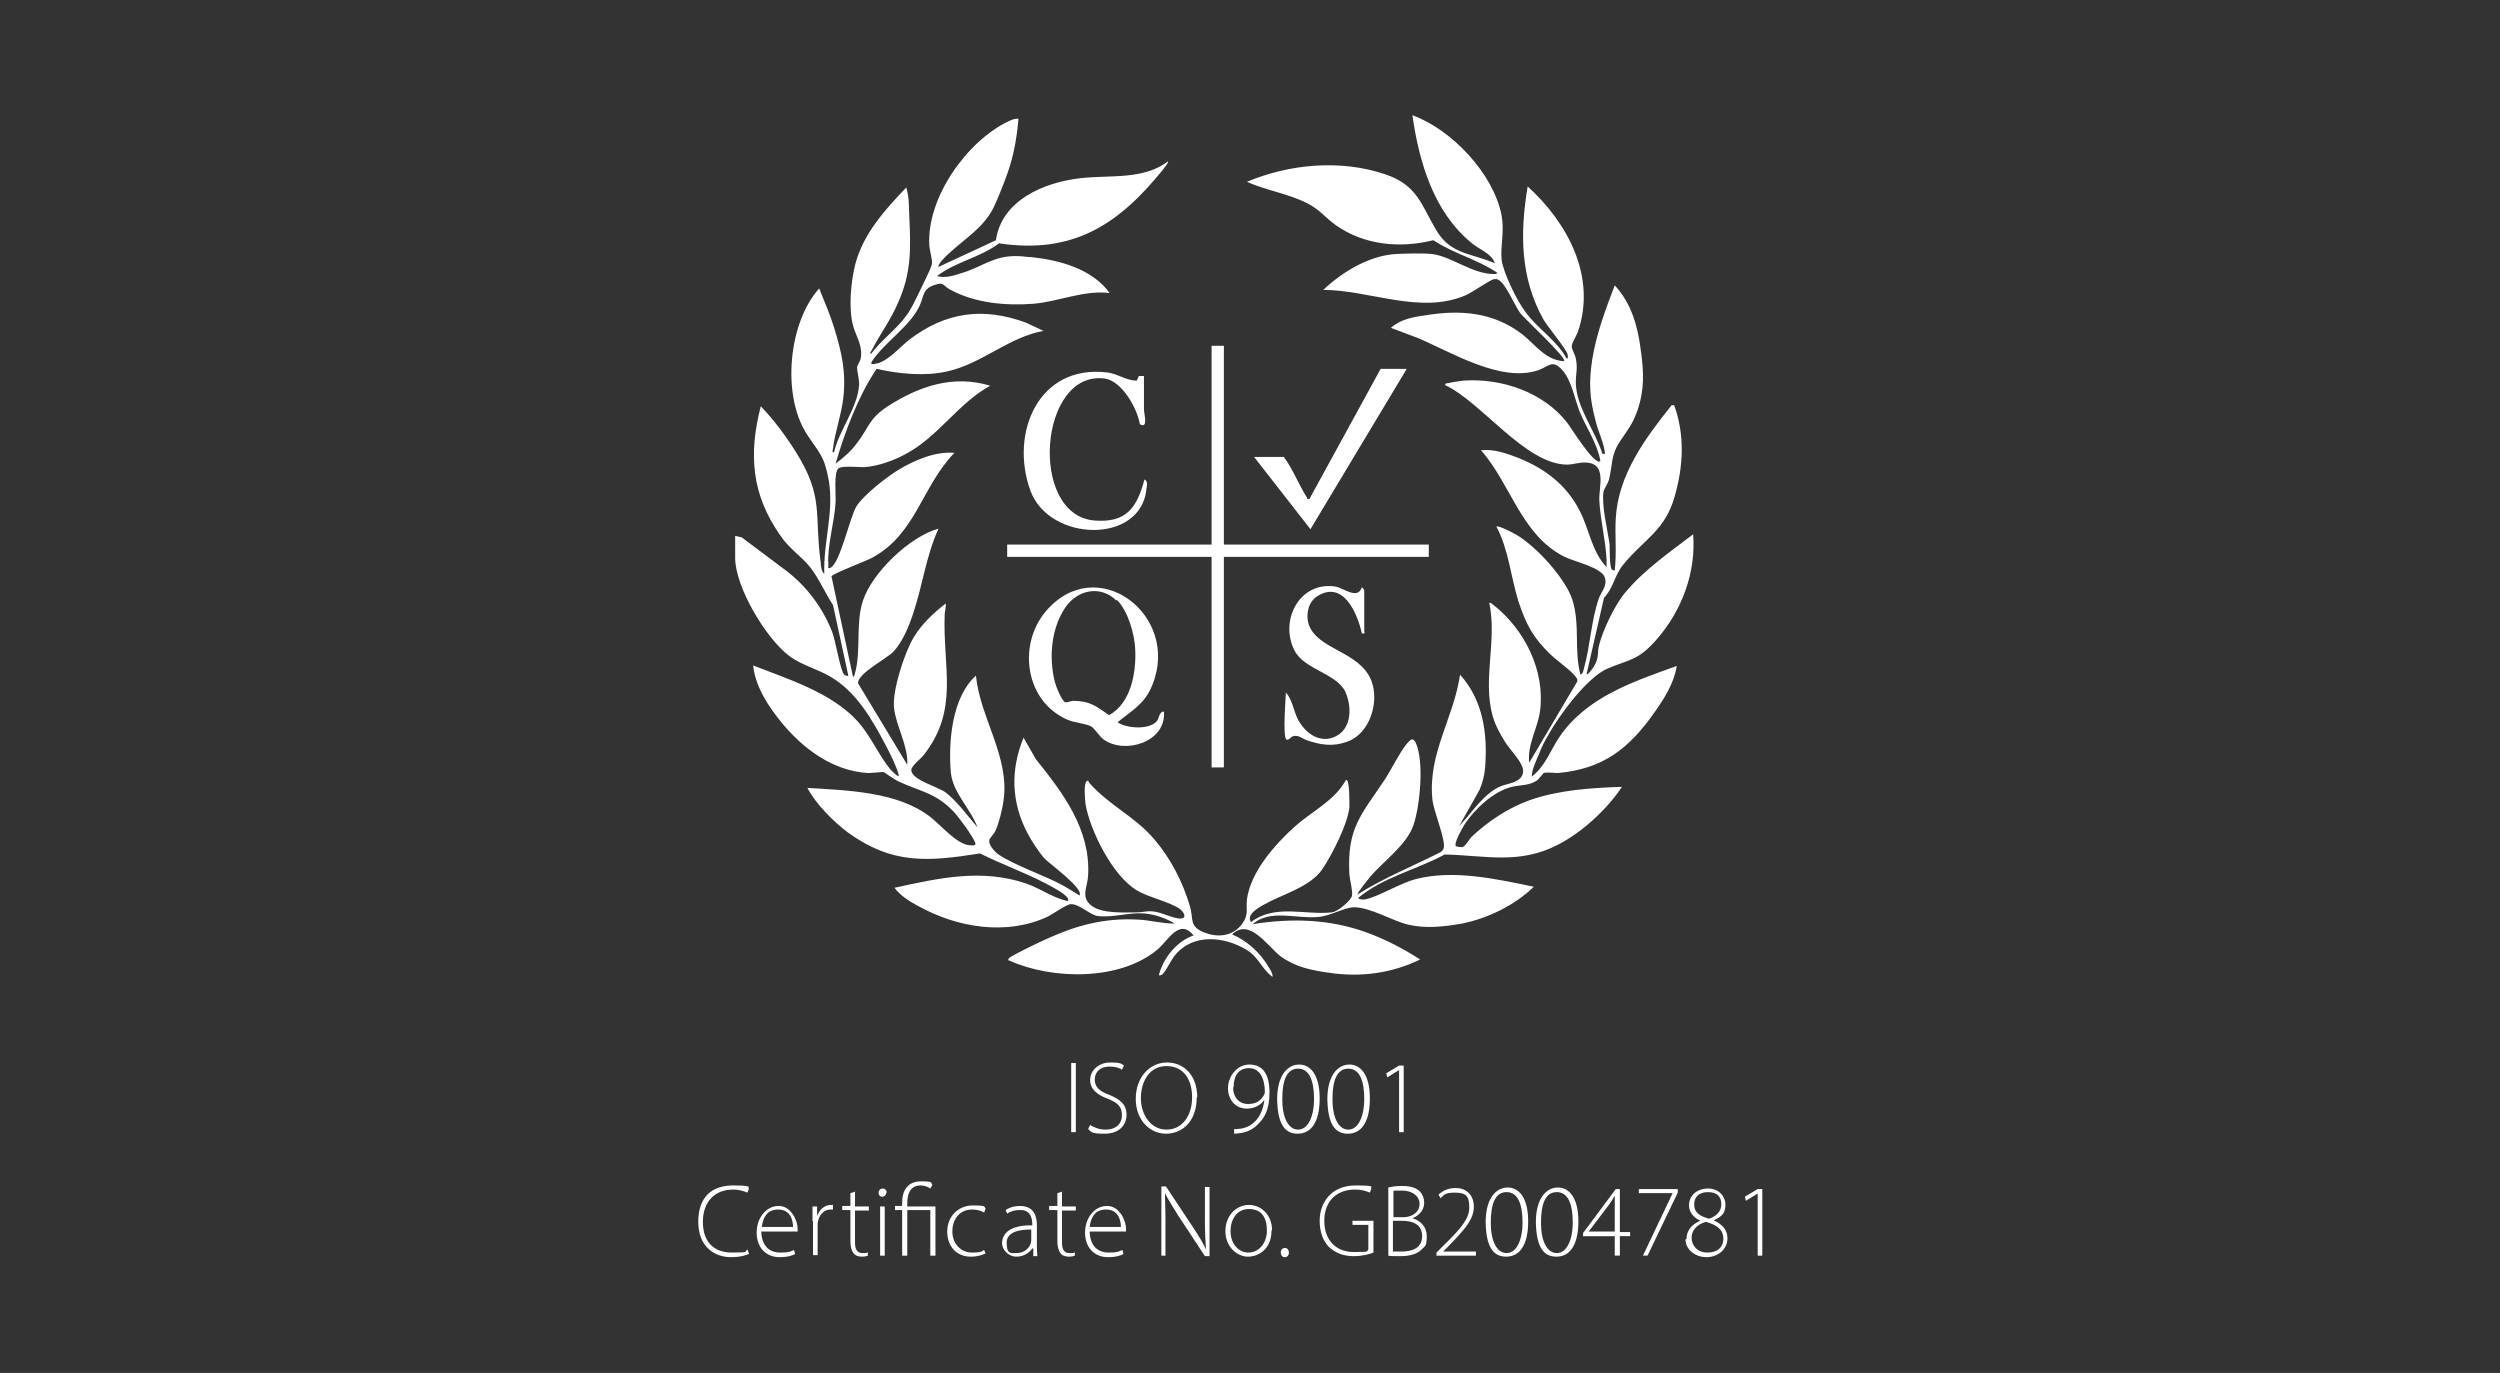 <?xml version="1.0" encoding="UTF-8"?>
<svg id="Layer_2" xmlns="http://www.w3.org/2000/svg" version="1.1" viewBox="0 0 488 268">
  <rect x="0" y="0" width="488" height="268" fill="#333333" stroke="none"/>
  <!-- Generator: Adobe Illustrator 29.7.1, SVG Export Plug-In . SVG Version: 2.1.1 Build 8)  -->
  <defs>
    <style>
      .st0 {
        isolation: isolate;
      }

      .st1 {
        fill: #fff;
      }
    </style>
  </defs>
  <g class="st0">
    <g class="st0">
      <path class="st1" d="M210,207.5v13.5h-.9v-13.5h.9Z"/>
      <path class="st1" d="M212.8,219.6c.8.5,1.8.9,3,.9,2,0,3.2-1.1,3.2-2.8s-.8-2.4-2.7-3.2c-2.2-.8-3.5-1.9-3.5-3.7s1.6-3.4,3.9-3.4,2.2.3,2.7.6l-.4.8c-.4-.3-1.2-.6-2.4-.6-2.2,0-2.9,1.4-2.9,2.5,0,1.5.9,2.3,2.8,3,2.2.9,3.4,1.9,3.4,3.9s-1.4,3.7-4.3,3.7-2.5-.4-3.2-.9l.4-.8Z"/>
      <path class="st1" d="M233.6,214.2c0,4.8-2.9,7.1-6,7.1s-5.9-2.6-5.9-6.8,2.7-7.1,6.1-7.1,5.9,2.6,5.9,6.8ZM222.7,214.4c0,3,1.8,6.1,5,6.1s5-2.9,5-6.3-1.6-6.1-5-6.1-5,3.1-5,6.3Z"/>
      <path class="st1" d="M240.8,220.4c.4,0,.9,0,1.5-.1,1.1-.2,2-.7,2.8-1.5.8-.9,1.5-2.2,1.7-4.1h0c-.8,1.1-2,1.7-3.4,1.7-2.4,0-3.7-1.9-3.7-4s1.6-4.6,4.2-4.6,3.9,1.9,3.9,5.4-1,5-2.2,6.2c-.8.9-2,1.5-3,1.7-.7.1-1.3.2-1.7.2v-.9ZM240.7,212.3c0,1.9,1.2,3.2,2.9,3.2s2.5-.7,3.1-1.7c0-.1.2-.3.2-.6,0-2.7-1-4.7-3.1-4.7s-3,1.6-3,3.7Z"/>
      <path class="st1" d="M257.6,214.4c0,4.7-1.7,6.9-4.3,6.9s-3.9-2-4-6.7c0-4.8,2.1-6.8,4.3-6.8s4,2,4,6.6ZM250.3,214.6c0,3.6,1.2,5.9,3.1,5.9s3.1-2.5,3.1-6-.9-5.9-3.1-5.9-3.1,2.2-3.1,6Z"/>
      <path class="st1" d="M267.4,214.4c0,4.7-1.7,6.9-4.3,6.9s-3.9-2-4-6.7c0-4.8,2.1-6.8,4.3-6.8s4,2,4,6.6ZM260.1,214.6c0,3.6,1.2,5.9,3.1,5.9s3.1-2.5,3.1-6-.9-5.9-3.1-5.9-3.1,2.2-3.1,6Z"/>
      <path class="st1" d="M272.9,209h0l-2.1,1.3-.2-.8,2.5-1.5h.9v13h-.9v-12.1Z"/>
    </g>
    <g class="st0">
      <path class="st1" d="M146.3,244.7c-.7.4-2,.7-3.6.7-3.3,0-6.4-2.1-6.4-6.9s2.6-7.1,6.8-7.1,2.7.4,3.1.6l-.3.8c-.7-.3-1.7-.6-2.8-.6-3.6,0-5.9,2.4-5.9,6.3s2.1,6,5.7,6,2.3-.2,3-.6l.3.8Z"/>
    </g>
    <g class="st0">
      <path class="st1" d="M148.6,240.2c0,3.1,1.7,4.3,3.7,4.3s2.1-.3,2.7-.5l.2.8c-.4.2-1.3.6-3,.6-2.8,0-4.5-2-4.5-4.8s1.8-5.2,4.3-5.2,3.7,3,3.7,4.4,0,.4,0,.6h-7.1ZM154.8,239.5c0-1.3-.5-3.4-2.9-3.4s-3,1.9-3.2,3.4h6.1Z"/>
    </g>
    <g class="st0">
      <path class="st1" d="M158.6,238.4c0-1,0-2,0-2.9h.9v1.9h0c.4-1.2,1.4-2.2,2.7-2.2s.3,0,.4,0v.9c-.1,0-.3,0-.5,0-1.3,0-2.3,1.1-2.5,2.7,0,.3,0,.6,0,.9v5.3h-.9v-6.7Z"/>
    </g>
    <g class="st0">
      <path class="st1" d="M166.9,232.7v2.8h2.7v.8h-2.7v6.3c0,1.2.4,2,1.4,2s.9,0,1.1-.2v.7c-.2.1-.6.2-1.2.2s-1.3-.2-1.6-.7c-.4-.5-.6-1.3-.6-2.3v-6.1h-1.6v-.8h1.6v-2.5l1-.3Z"/>
      <path class="st1" d="M173,232.8c0,.4-.3.8-.8.8s-.7-.4-.7-.8.3-.8.8-.8.8.4.8.8ZM171.8,245.1v-9.6h.9v9.6h-.9Z"/>
      <path class="st1" d="M176.1,245.1v-8.9h-1.4v-.8h1.4v-.6c0-2.5,1.1-4.2,3.7-4.2s1.8.3,2.2.7l-.4.7c-.4-.3-1.1-.6-1.9-.6-2,0-2.6,1.6-2.6,3.5v.6h5.5v9.6h-1v-8.9h-4.5v8.9h-.9Z"/>
      <path class="st1" d="M192.3,244.7c-.4.2-1.4.6-2.8.6-2.8,0-4.6-2-4.6-4.9s2.1-5.1,5-5.1,2.1.3,2.5.6l-.3.8c-.5-.3-1.2-.6-2.3-.6-2.6,0-3.9,2-3.9,4.3s1.6,4.1,3.8,4.1,1.9-.3,2.4-.5l.3.7Z"/>
    </g>
    <g class="st0">
      <path class="st1" d="M201.7,245.1v-1.4h-.2c-.5.7-1.5,1.6-3.1,1.6s-2.8-1.4-2.8-2.6c0-2.2,2-3.6,5.9-3.5v-.2c0-1-.2-2.9-2.5-2.8-.8,0-1.7.2-2.4.7l-.3-.7c.9-.6,1.9-.8,2.8-.8,2.8,0,3.3,2.1,3.3,3.8v3.7c0,.8,0,1.5.1,2.3h-.9ZM201.4,240c-2.1,0-4.9.3-4.9,2.6s.9,2,1.9,2c1.6,0,2.5-1,2.8-1.9,0-.2.1-.4.1-.6v-2.1Z"/>
    </g>
    <g class="st0">
      <path class="st1" d="M207.3,232.7v2.8h2.7v.8h-2.7v6.3c0,1.2.4,2,1.4,2s.9,0,1.1-.2v.7c-.2.1-.6.2-1.2.2s-1.3-.2-1.6-.7c-.4-.5-.6-1.3-.6-2.3v-6.1h-1.6v-.8h1.6v-2.5l1-.3Z"/>
    </g>
    <g class="st0">
      <path class="st1" d="M212.7,240.2c0,3.1,1.7,4.3,3.7,4.3s2.1-.3,2.7-.5l.2.8c-.4.2-1.3.6-3,.6-2.8,0-4.5-2-4.5-4.8s1.8-5.2,4.3-5.2,3.7,3,3.7,4.4,0,.4,0,.6h-7.1ZM218.8,239.5c0-1.3-.5-3.4-2.9-3.4s-3,1.9-3.2,3.4h6.1Z"/>
      <path class="st1" d="M226.7,245.1v-13.5h.9l5.3,8c1.1,1.7,1.9,2.9,2.5,4.3h0c-.1-1.8-.2-3.4-.2-5.5v-6.7h.9v13.5h-.9l-5.2-7.9c-1-1.6-1.9-3-2.6-4.4h0c0,1.7.1,3.1.1,5.4v6.8h-.9Z"/>
    </g>
    <g class="st0">
      <path class="st1" d="M248.2,240.2c0,3.6-2.5,5.1-4.6,5.1s-4.4-1.9-4.4-5,2.2-5.1,4.6-5.1,4.5,2,4.5,4.9ZM240.2,240.3c0,2.4,1.5,4.2,3.5,4.2s3.6-1.8,3.6-4.3-1-4.2-3.5-4.2-3.6,2.2-3.6,4.3Z"/>
    </g>
    <g class="st0">
      <path class="st1" d="M250,244.5c0-.5.3-.9.8-.9s.8.4.8.9-.3.9-.8.9-.8-.4-.8-.9Z"/>
      <path class="st1" d="M268.1,244.5c-.7.3-2.1.7-3.9.7s-3.4-.5-4.8-1.8c-1.1-1.1-1.8-2.9-1.8-5.1,0-3.7,2.4-6.9,7-6.9s2.6.4,3.1.6l-.3.8c-.7-.3-1.6-.6-2.9-.6-3.7,0-6,2.4-6,6.1s2.2,6.1,5.8,6.1,2.3-.2,2.8-.5v-4.8h-3.1v-.8h4.1v6.1Z"/>
      <path class="st1" d="M271,231.8c.7-.2,1.7-.3,2.7-.3,1.7,0,2.8.4,3.5,1.1.5.6.8,1.3.8,2.2,0,1.4-1,2.5-2.3,3h0c1.1.3,2.8,1.3,2.8,3.5s-.4,1.9-1,2.6c-.9.9-2.3,1.3-4.2,1.3s-1.8,0-2.3-.1v-13.3ZM271.9,237.6h2c1.9,0,3.2-1.1,3.2-2.6s-1.4-2.6-3.4-2.6-1.4,0-1.7.1v5.1ZM271.9,244.3c.4,0,1,0,1.7,0,2.1,0,4-.7,4-3s-1.8-3-4-3h-1.7v6Z"/>
      <path class="st1" d="M280.4,245.1v-.6l1.2-1.2c3.6-3.5,5.2-5.4,5.2-7.6s-.6-2.9-2.8-2.9-2.2.6-2.8,1.1l-.4-.7c.8-.8,2-1.3,3.3-1.3,2.7,0,3.6,2,3.6,3.6,0,2.6-1.9,4.6-5.1,7.9l-.9.9h0s6.4,0,6.4,0v.8h-7.8Z"/>
      <path class="st1" d="M298.3,238.4c0,4.7-1.7,6.9-4.3,6.9s-3.9-2-4-6.7c0-4.8,2.1-6.8,4.3-6.8s4,2,4,6.6ZM291,238.7c0,3.6,1.2,5.9,3.1,5.9s3.1-2.5,3.1-6-.9-5.9-3.1-5.9-3.1,2.2-3.1,6Z"/>
      <path class="st1" d="M308.1,238.4c0,4.7-1.7,6.9-4.3,6.9s-3.9-2-4-6.7c0-4.8,2.1-6.8,4.3-6.8s4,2,4,6.6ZM300.8,238.7c0,3.6,1.2,5.9,3.1,5.9s3.1-2.5,3.1-6-.9-5.9-3.1-5.9-3.1,2.2-3.1,6Z"/>
      <path class="st1" d="M315.2,245.1v-3.8h-6.2v-.6l6.4-8.6h.8v8.4h2v.8h-2v3.8h-.9ZM315.2,240.5v-5.3c0-.6,0-1.2,0-1.8h0c-.4.7-.7,1.2-1,1.6l-4.1,5.4h0s5.1,0,5.1,0Z"/>
      <path class="st1" d="M327.5,232.1v.7l-5.9,12.3h-.9l5.8-12.2h0s-6.6,0-6.6,0v-.8h7.6Z"/>
      <path class="st1" d="M329.2,241.9c0-1.7,1-2.9,2.7-3.6h0c-1.6-.8-2.2-1.9-2.2-3,0-2,1.6-3.3,3.7-3.3s3.4,1.5,3.4,3.1-.5,2.3-2.3,3.1h0c1.8.8,2.7,2,2.7,3.5,0,2.2-1.9,3.7-4.1,3.7s-4.1-1.5-4.1-3.5ZM336.4,241.8c0-1.8-1.3-2.7-3.4-3.3-1.8.5-2.8,1.7-2.8,3.1,0,1.5,1.1,2.9,3.1,2.9s3.1-1.1,3.1-2.7ZM330.7,235.1c0,1.6,1.1,2.3,2.9,2.8,1.4-.5,2.4-1.4,2.4-2.8s-.7-2.4-2.6-2.4-2.7,1.1-2.7,2.4Z"/>
      <path class="st1" d="M342.9,233.1h0l-2.1,1.3-.2-.8,2.5-1.5h.9v13h-.9v-12.1Z"/>
    </g>
  </g>
  <g>
    <path class="st1" d="M144.8,104.9l8.8,6.6c4,3.1,7.1,7.3,8.9,12,.6,1.6,1.6,7.7,2.3,8.2.3.2.5.3.8.2l-3-13.8c-1.5-2.3-2.7-5.1-4.4-7.3-1.8-2.3-4-3.5-5.9-6.3-5.6-8-6.2-15.8-3.8-25.2,2.6,2.7,4.9,5.8,6.9,9,5.5,8.8,3.5,12,4.8,21.5,0,.6.2,1.9.7,2.2-.2-6.2,1.9-11.9.9-18.1-.9-5.1-1.9-5.4-4.4-9.3-4.8-7.6-3.5-21.6,2.5-28.3,1,2.5,2.1,5,2.9,7.6,1.5,4.9,2.4,8.7,1.8,13.9-.4,3.3-1.6,6.5-2,9.7,0,.3-.3.8.2.8,1-4.4,4.7-8.8,4.9-13.3,0-1.2-.4-2.5-.4-3.3,0-.4.6-1.1.7-1.7.5-2.4-.9-4.3-1.5-6.5-.9-3.4-.4-8.7.5-12.1,1.6-5.9,5.8-10.5,9.9-14.8.6,1.9.5,3.8.6,5.8.3,6.2.4,10.9-2.2,16.7-1.4,3.3-3.5,6.1-5.1,9.2-.1.2-.5.6-.2.8,2.1-2.8,5-4.8,7-7.6,1-1.4,1.7-3,2.5-4.6.5-1.1,2.2-4.4,2.4-5.3.2-.7-.5-2.9-.5-3.8-.5-9.2,7.3-20.2,15.4-24.1.7-.3,1.2-.6,2-.5-.3,3.6-.9,7.1-2.1,10.5-.7,2-1.8,4.8-2.7,6.7-1.9,4-5.7,6.2-8.8,9.1-.4.3-2.3,2.2-2,2.6l11.2-5.2c1.1-7.8,9.4-11.3,16.4-12.1,5.8-.7,12.3.4,17.2-3.3.2.2-.8,1.3-.9,1.5-8.6,10.7-17.5,16.7-32.1,14.5-3.7,2.8-8.5,3.6-12.1,6.4,1.5.4,3,0,4.5-.5,4.3-1.2,6.5-3.6,11.4-3.4.7,0,1.8.2,2.6.2,5.5.6,11.8,2.3,15.2,7-5.1-.6-10,1.7-14.9,2.1-5.4.4-11.4-.1-16.3-2.8-1.3-.7-1.1-1.5-2.9-.9-2.5.8-2.1,2.2-3,4.1-1.9,4.1-7,7.2-9.4,11-.2.5.5.4.8.3,2.3-.3,4.8-3.3,6.6-4.7,7.1-5.4,14.4-6.4,22.8-3.3l3.4,1.6c-6.8,1.2-12,6.4-18.8,7.9-4.4,1-9.4.5-13.8-.5-3.7,5.6-6.1,12.1-8,18.5,1.5-1.1,3-2.4,4.1-3.9,2.5-3.2,2.3-4.8,6.1-7.3,6.1-3.9,12.7-6.2,20-4-6.1,3.3-10,9.7-16.1,13.1-2.4,1.4-5.7,2.6-8.5,2.8-1.1,0-4.3-.3-5,.2-1,.7-.5,5.3-.6,6.7-.2,3.8-1.7,8.6-1.4,12.2,0,.3-.2.7.3.6,2-.8,3.8-9.8,5.2-12.1,1.4-2.2,5.9-5.7,8.2-7.1,3.2-1.9,7.1-3.6,10.9-3.3-6.4,6.6-7.5,15.9-16.1,20.5-1.1.6-7.7,3.1-7.9,3.6l4.2,19.6c.3,0,.3-.4.4-.7,1.2-4.4.1-9.6,1.5-14,1.7-5.5,9.2-12.7,14.8-14.2-2.4,5.2-3.1,11-4.9,16.4-.8,2.5-2.1,5.7-3.9,7.6-1.3,1.4-7.1,4.3-6.9,6.2l9.6,15.9c.2-3.8-2.2-7.5-2.6-11.2-.3-3.4,2-10.5,3.8-13.6,1.6-2.7,3.9-4.8,6.3-6.7.1.8-.2,1.5-.2,2.2-.4,10.3,2.9,18.5-4.1,27.4-.6.8-2.6,2.2-2.4,3.1.3,1.8,5.2,3.1,6.7,4.2,2.2,1.7,4.4,4.7,6.2,6.8-1.3-3.6-4.8-6.7-5.2-10.7-.5-6,.2-14.7,4.9-18.9.8,8.2,6.6,15.8,5.4,24.3-.2,1.6-.9,4.5-1.6,6-.3.7-1.2,1.4-1.2,1.9-.1.9,1.1,2.2,1.8,2.7,3.3,2.2,8.8,4,12.5,6,1.1.6,2.2,1.3,3.3,2,1-1.3-6-6.3-6.8-7.2-1-1.1-2.6-3.5-3.3-4.9-3.2-6-3.4-12.4-.8-18.7l2.4,4.2c5.3,6.6,10.7,13.7,10.2,22.7-.1,2.3-1.6,4.3.8,6,2.1,1.5,6.4,1.2,8.9,1.2.9,0,1.7-.3,2.8-.2,1.8.1,4.2,1.5,5.6,1.4,1.3-.1.5-1.3-.1-1.8-2.1-1.5-6.2-2.3-8.5-3.7-4.7-2.8-9.1-11.6-10-16.8-.1-.8-.4-4,.2-4.5.4-.3.4.2.5.3,4,4.5,8.8,6.5,12.6,10.9,3.3,3.8,5.7,8.5,7.1,13.3.7,2.5-.2,3.8,2.7,5,2.7,1.1,5.7.8,7.5-1.7,1.3-1.8.7-2.8.9-4.7.7-5.4,5.5-10.8,9.4-14.3,3.4-3,7.7-5,9.9-9,.8-.6.7,4.9.7,5.3-.3,3.2-3.4,9.3-5.3,12.1-2.4,3.5-7.9,4.9-11.4,6.9-1.1.6-3.5,2-2.5,3.4,4.7-3.6,10.6-1.3,15.8-1.9,1.1-.1,3.7-2.3,3.9-3.2.2-1-.4-3-.5-4.2-.5-9.1,2.3-11.6,6.9-18.5,1.3-2,2.9-5.3,4.3-7,.7-.8,1.2-1.4,1.8-.1,1.6,3.7.8,12.2-.5,16-1.3,3.8-5.8,7-8.4,10-.3.4-2.7,3.3-2.5,3.5,5.2-3.3,10.8-5.5,16.3-8.3.2-.2.4-.4.5-.7.5-1.5-2-7.3-2.2-9.6-.9-8.9,4.2-15.9,5.4-24.3,4.5,5,5.4,11.5,4.9,18-.1,1.6-.5,3.1-1.1,4.5l-4,7.1c2.4-2.5,4.8-6.4,8.1-7.8,1.4-.6,4.1-.7,4.4-2.7.3-1.7-2.4-4.2-3.4-5.8-.7-1.1-1.5-2.5-2-3.7-3-7.4.5-15.9-1.2-23.6.4-.1.5.2.7.3,6.2,4.8,10.3,13,9.2,20.9-.5,3.4-2.5,6.5-2.1,10l9.4-15.9c0-.3,0-.5-.2-.7-.7-1.2-3.9-3.4-5.1-4.6-3.4-3.3-4.7-5.8-6.2-10.3-1.5-4.8-1.9-10.1-4.3-14.6.4-.3,3.4,1.3,3.9,1.6,3.8,2.2,9.5,8.4,10.9,12.6,1.6,5,.3,9.7,1.6,14.7.5-.2.6-.8.7-1.3,1.2-4.2,1.4-9.3,2.9-13.6.5-1.4,1.8-2.5,1.1-4.2-.8-1.9-6.1-3-8-4-8.3-4.3-10.3-14.1-16.1-20.7,2.4-.3,5,.6,7.3,1.5,5.2,2.1,9.3,5.2,11.9,10.2,1.9,3.6,2.4,8.1,5.3,11.1,0-.5,0-1,0-1.5-.2-3.8-1.2-7.7-1.4-11.3-.2-2.7,1.6-7.3-2.5-7.6-1.4-.1-2.6.4-3.8.4-8.1,0-16.8-12.3-23.8-15.5,0-.4.3-.4.6-.4.7-.2,2.3-.4,3-.5,7.5-.5,15.6,2.3,20.2,8.2.6.7,5.4,8.6,6.5,7.5-.6-3.4-2.7-6.4-4-9.5-1-2.5-1.6-6.2-3.4-8.2-2-2.3-2.7-.7-4.8,0-7.3,2.4-16.8-3.5-23.4-6.3l-5.3-2c1.8-1.6,4.2-2.1,6.5-2.4,7-1.2,13.5-.7,19.2,3.7,2.5,2,4.6,5.1,8.1,5.2.7-.5-8-8.6-8.5-9.3-1.1-1.4-3-6.3-4.6-6.7-.2,0-.4,0-.6,0-.8.2-4.1,2.5-5.4,3.1-8.9,3.9-18.8-1-27.9-1,3.7-3.5,8.8-6.6,14-7,1.8-.1,5.5-.2,7.3,0,3.8.5,7.8,3.9,12,3.9.2,0,.7,0,.6-.3-3.9-2.6-8.5-3.7-12.4-6.3-6.5,1.6-13.4,1-19-2.9-2.1-1.5-3.2-3.1-5.6-4.3-3.7-1.9-8-2.5-11.8-4.2,8.3-3.5,18.3-4.4,26.9-1.5,6.4,2.1,7.1,6,10.1,11,2.8,4.7,6.8,4.4,11.4,6.4-.7-2-3.1-2.7-4.6-4-7.4-6.1-10.2-15.8-11.5-24.9,7.7,2.8,15.8,11.4,17.4,19.5.6,3.2-.2,5.6,0,8.6.3,2.6,3,8.1,4.6,10.2,2.3,3.3,6.2,5.6,8.1,9.2.4,0,.2-.5.2-.8-.4-1.3-3.7-5.1-4.7-6.8-4.6-8.2-4.6-17-3.1-26,7.8,7.1,13.5,17.6,9.8,28.4-.3.8-1.2,2.2-1.2,2.8,0,.6.7,1.7.8,2.4.4,1.9,0,2.9,0,4.6,0,4.8,3.8,9.5,5.2,14h.5c-.2-2.2-1.3-4.2-1.8-6.3-1.2-4.4-1.4-7.5-.7-12.1.8-5,2.6-9.8,4.4-14.5,3.3,3.6,4.5,8,5.1,12.8.6,4.2.7,7.7-.7,11.7-1,2.8-1.9,3.7-3.4,6-1.8,2.7-1.4,4.5-2.1,7.3-.2.9-.9,1.7-1.1,2.5-.4,2.7.8,7.4,1.2,10.3,0,.9,0,4.3.4,4.8.1.2.3.3.6.2.4-3.4,0-6.8.2-10.2.5-8.5,5.8-15.6,10.9-22h.5c2.1,5.8,1.8,11.9.1,17.8-1.9,6.8-6.2,8.5-10.1,13.4-1.7,2.1-1.8,4.4-3.7,6.4l-3.4,14.9c.3.3,1.6-1.7,1.7-2,.7-1.4.4-2.2.7-3.5.7-3,3.2-8.2,5.2-10.5,3.7-4.4,8.6-7.8,13.2-11.3.6,7.4-2.2,14.9-7.1,20.5-3.6,4.1-5,3.8-9.6,5.7-4,1.7-9.6,9.3-11.7,13.2-.6,1-1.2,2.2-1.6,3.3-.6,1.4-1.5,3.2-1.5,4.6,2.6-2,3.6-5,5.3-7.6,5.3-7.9,14.4-10.9,23-14-.5,3.3-2.4,6.3-4.3,9-5,7.1-10,11.1-18.9,11.9-.8,0-2.1-.2-2.8,0,0,0-.8,1-1.1,1.3-1.5,1.2-3.4,1-5.1,1.4-3.6.9-7.2,4.3-9.2,7.3-.4.7-2.2,3.7-1.7,4.3,0,0,1.1.3,1.4.1.5-.2,1.2-1.5,1.6-1.9,3.3-3.1,7.2-5.7,11.4-7.2,5.7-2,12-2.4,18-2.6-2.9,4.4-7.8,8.9-12.5,11.3-7.5,3.9-14.1,2.1-22.1,1.9-5.5,3-12,4.4-16.9,8.5.3.3.8.3,1.2.3,2.8-.5,6.9-3.2,10.1-4,7.3-1.9,15.8,0,23,1.5-3.7,3.6-9,6.2-14.1,7.2-3.4.6-7,1-10.4.2-3.3-.8-7.2-3.3-10.5-3.4-2,0-4.6,1.7-7.1,1.9-4.3.4-9.3-1.6-12.8,1.4,7.6-1.2,15-1,22.2,1.6,3.6,1.3,7.3,3.2,10.5,5.3-5.5,2.7-11.6,3.5-17.7,2.6-3.5-.5-6.6-1.1-9.5-3.2-2.6-2-6.1-7.6-9.5-4.3,2.9,1.2,5.5,3.6,7.1,6.3.3.5.9,1.4.8,2-2.2-1.6-2.6-3.8-5.1-5.3-4.3-2.6-10.3-3.2-13.8.9-.9,1-1.9,3.3-2.6,3.9-.3.2-.4.2-.7.2.8-3.3,3.5-6.7,6.8-7.8-2.8-3.4-4.9.9-7,2.7-7.3,6.2-20.6,6-29,2.2-.3,0-.2-.3,0-.5.3-.4,6.5-3.4,7.5-3.8,5.7-2.6,11.1-4,17.4-3.7,2.5.1,5,.8,7.4.8-1.7-1.1-4.2-1.9-6.2-2-2.8-.2-6,.9-8.9.5-1.4-.2-3.6-2.4-5.2-2.3-.7,0-3.5,1.9-4.4,2.4-8.1,3.8-17.7,2.2-25.3-2-1.7-.9-3.5-2-4.7-3.6,8.7-1.9,17.1-3.8,25.8-.8,2.8,1,5.2,2.8,8,3.4.9-.9-3.7-3.1-4.2-3.4-4.2-2.2-8.7-3.8-12.9-5.9-10.2,1.6-17.1,2.2-25.8-4.1-2.8-2.1-6.3-5.6-7.9-8.7,7.7.5,17.5.7,23.9,5.6,2,1.5,5.3,5.5,7.8,5.6.4,0,1.2.2,1.1-.4-.4-1.2-3.3-5.2-4.3-6.2-3.5-3.7-6.6-3.9-10.8-5.9-.7-.3-2.7-1.8-2.9-1.8-.4,0-2.2.2-3,.2-6.8-.4-12.6-4.7-16.8-9.8-2.6-3.2-5.1-6.9-5.6-11.2,6.9,2.7,15.3,5.3,20.4,10.9,2.6,2.9,4.1,6.6,6.4,9.4.2.2,1.9,2,1.6,1-.4-1.6-1.7-4.2-2.5-5.7-2.7-5.1-5.7-10.4-10.8-13.4-2.5-1.5-5.8-2.3-8.1-4.1-4.5-3.4-10.5-13.4-10.5-19.1v-4.3Z"/>
    <polygon class="st1" points="238.9 67.5 238.9 106.3 278.9 106.3 278.9 108.7 238.9 108.7 238.9 149.8 236.5 149.8 236.5 108.7 196.6 108.7 196.6 106.3 236.5 106.3 236.5 67.5 238.9 67.5"/>
    <path class="st1" d="M218,140.9c1.8,1.3,6.1,1.6,7.7,0,.6-.6.5-2,1.5-2,.5,5.9-7.5,8.4-11.7,5.5-.9-.6-2-2.5-2.7-2.7-1.1-.5-3-.6-4.4-1.2-8.2-3.5-9.8-14.4-4.4-21,9.9-12,26.6.5,20.9,14.3-1.5,3.7-4,4.9-6.9,7.3ZM217.9,117.2c-3.1-3-7.5-2.1-9.9,1.3-2.8,4.1-3.3,9.8-2.1,14.6.2.8,1.4,3.9,2.1,4,.4,0,.9-.2,1.4-.3,3.3,0,4.5,1,7.1,2.8,4.3-2.4,5.3-8.3,5.1-12.8-.1-2.9-1.4-7.6-3.6-9.7Z"/>
    <path class="st1" d="M266.4,123.4c0,.2-.4.5-.6.1-.9-4-3.7-10.3-8.7-7.1-1.7,1.1-2.2,3.4-1.7,5.3,1.6,5.2,10,5.3,12.3,11.2,1.6,4.1-.3,10.4-4.8,11.9-2.8,1-5.1.6-7.8-.3-.9-.3-1.6-1.1-2.7-.8-.6.2-1.4,1.7-1.6-.4-.2-2.6.1-5.5.2-8.1,1.2,1.2,1.5,3.5,2.3,5.1,1.4,2.8,4.4,5,7.5,3.4,3.1-1.6,3.1-5.8,1.8-8.7-1.8-3.6-8-4.3-9.9-8-3-5.8.9-13.6,8-12.5,1.6.3,4.3,2.6,5.1.2.2-.1.5.5.5.6v8Z"/>
    <path class="st1" d="M221.9,74.3l.4-.9h1c0,2.2,0,4.4,0,6.5,0,.9.9,3.9-.8,2.9-.5-3.1-3.5-8.4-6.8-8.9-12.9-1.8-15,26.6-2.1,27.7,6.2.5,8.3-2.4,9.8-8,.7.3.5,1.2.4,1.7-.9,11-19,10.6-22.7.4-4-11.2,1.6-24.6,15-23,2,.2,3.7,1.6,5.8,1.6Z"/>
    <path class="st1" d="M274.6,72l-18.8,31.3-11-14.1h5.8c1.8,2.4,2.9,5.4,4.5,7.9.1.2,0,.4.5.3l13.9-25.4h5.2Z"/>
  </g>
</svg>
